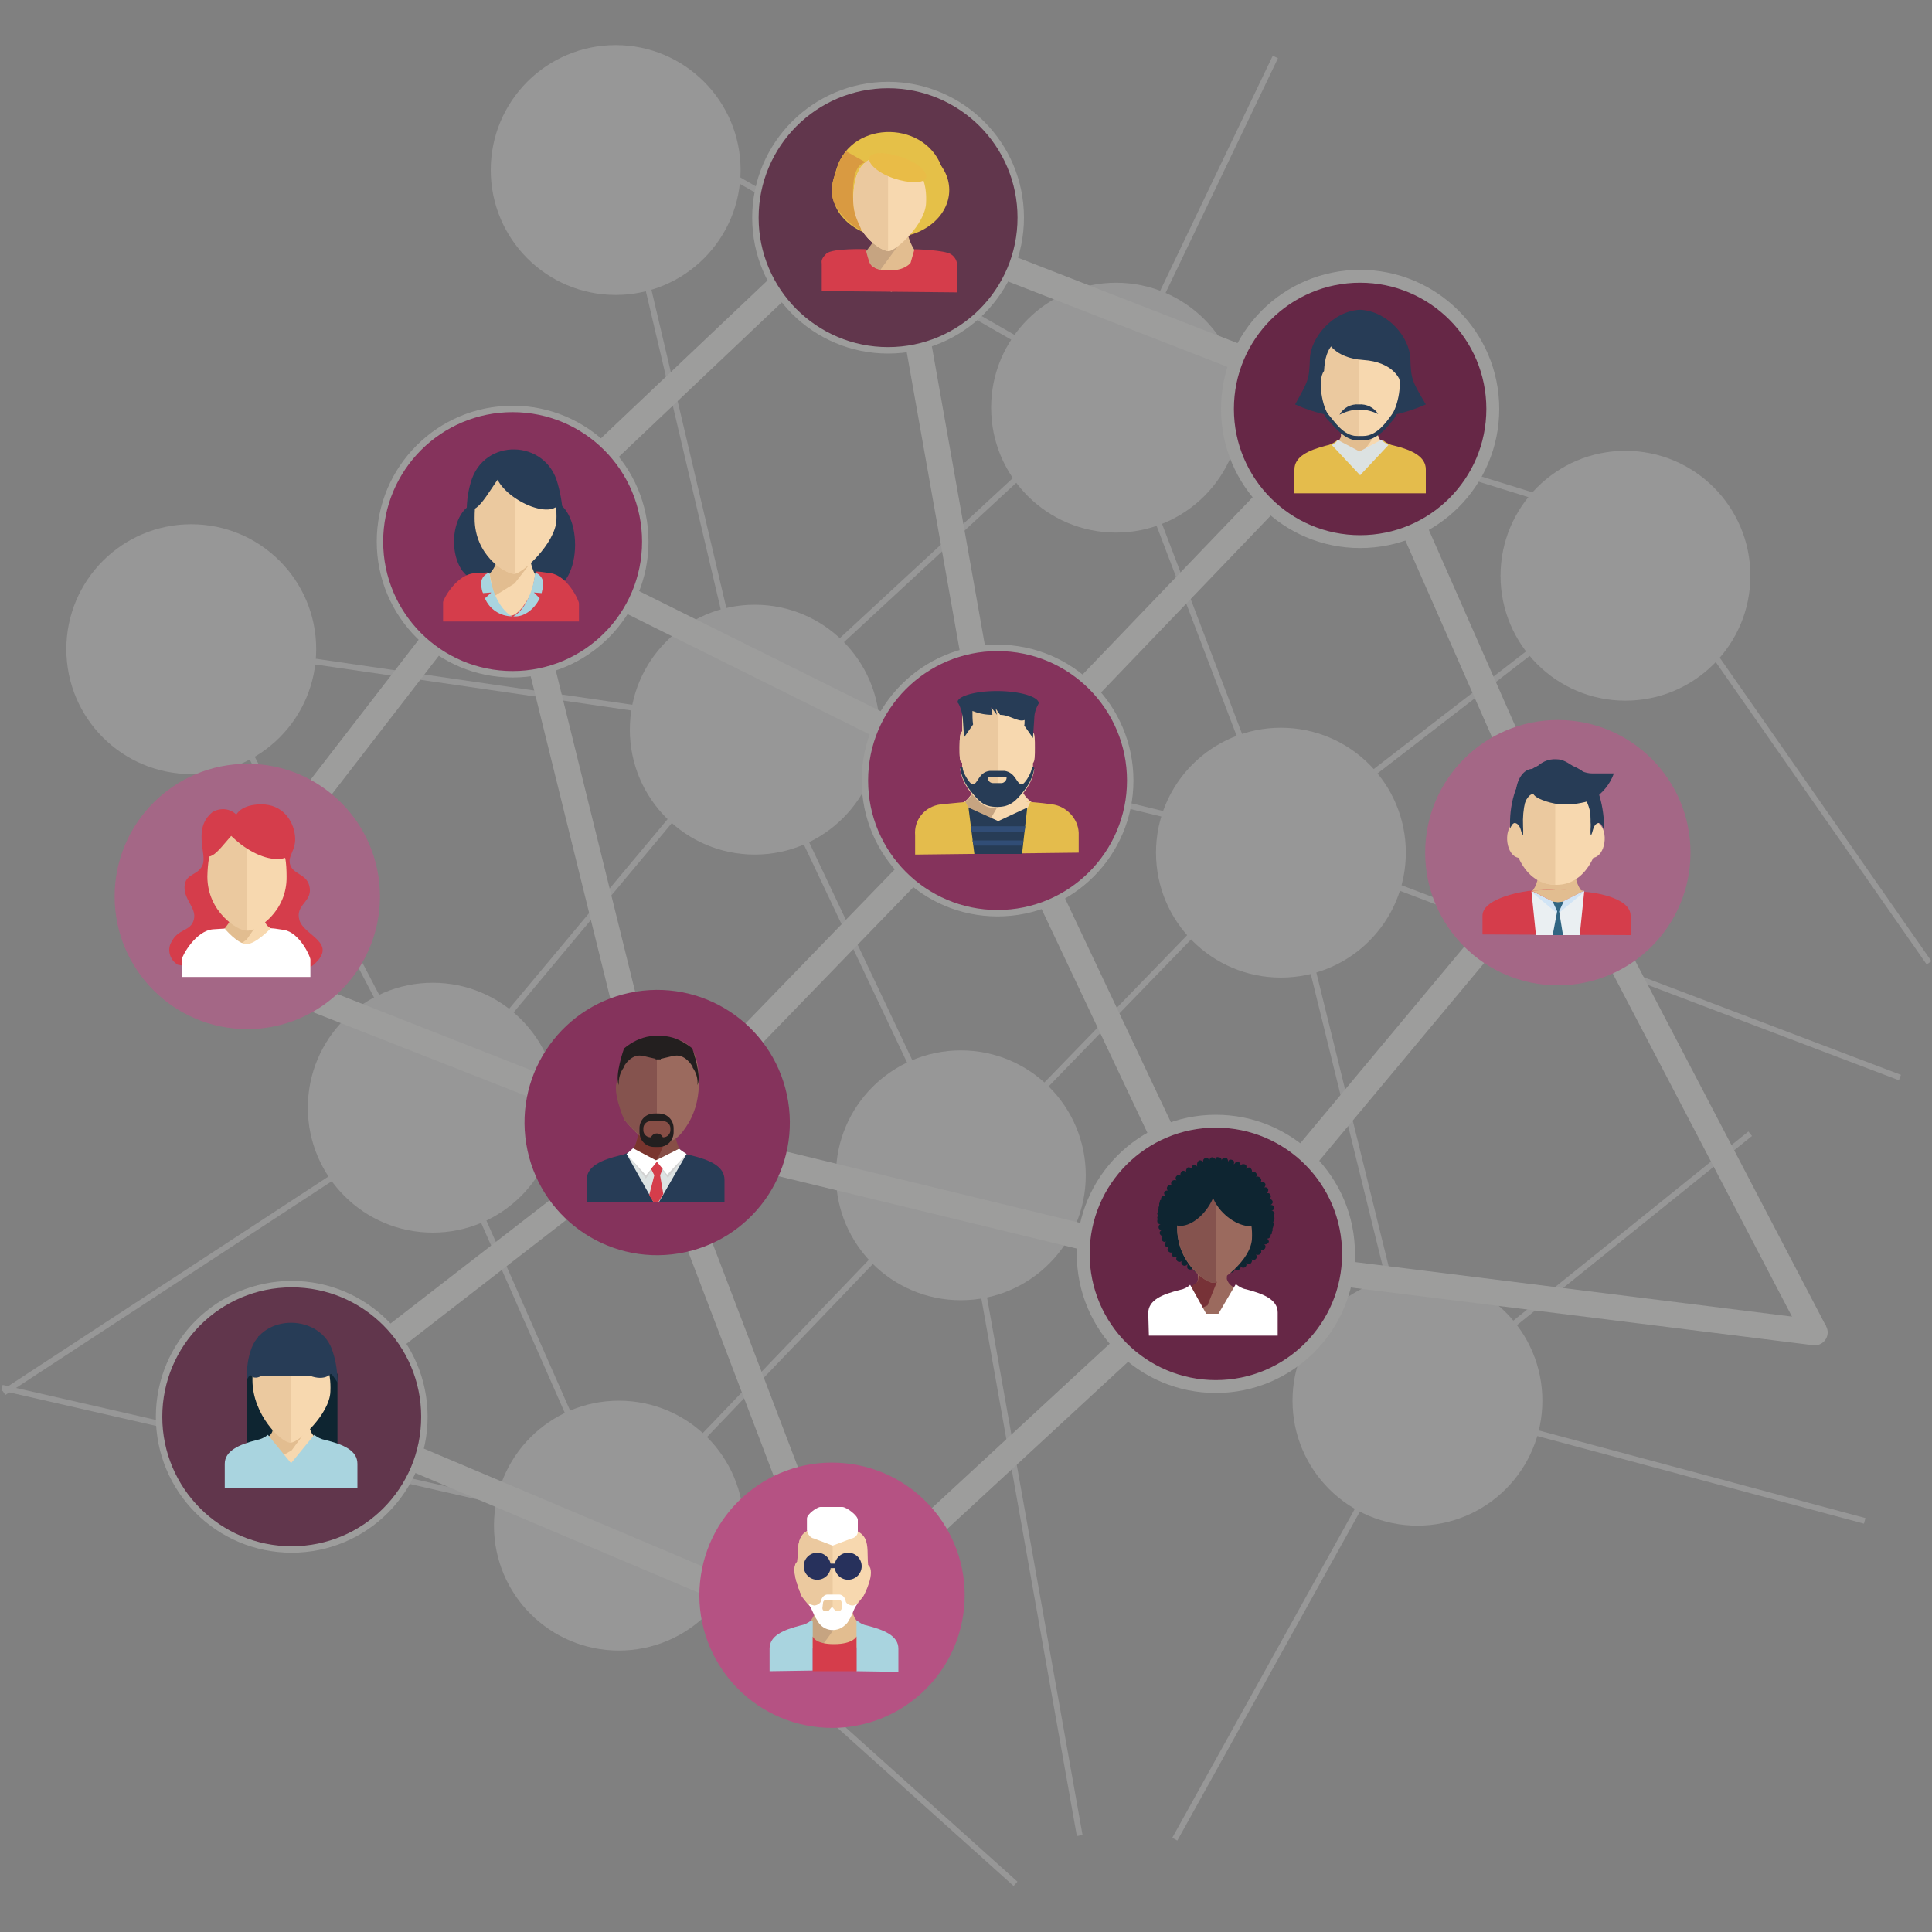 <?xml version="1.0" encoding="utf-8"?>
<!-- Generator: Adobe Illustrator 26.0.0, SVG Export Plug-In . SVG Version: 6.00 Build 0)  -->
<svg version="1.1" id="Layer_1" xmlns="http://www.w3.org/2000/svg" xmlns:xlink="http://www.w3.org/1999/xlink" x="0px" y="0px" viewBox="0 0 300 300" style="enable-background:new 0 0 300 300;" xml:space="preserve">
  <rect x="0" y="0" width="300" height="300" fill="#808080" stroke="none"/>
  <style type="text/css">
	.st0{opacity:0.3;}
	.st1{fill:#CDCCCC;}
	.st2{fill-rule:evenodd;clip-rule:evenodd;fill:#CDCCCC;}
	.st3{fill:none;stroke:#9D9D9C;stroke-width:4;stroke-linecap:round;stroke-miterlimit:10;}
	.st4{fill:none;stroke:#9D9D9C;stroke-width:4;stroke-miterlimit:10;}
	.st5{fill:#61364C;stroke:#9D9D9C;stroke-miterlimit:10;}
	.st6{fill:#E5C048;}
	.st7{fill-rule:evenodd;clip-rule:evenodd;fill:#E2BD90;}
	.st8{fill-rule:evenodd;clip-rule:evenodd;fill:#E5C048;}
	.st9{fill:#D53D4B;}
	.st10{fill:#C6A481;}
	.st11{fill-rule:evenodd;clip-rule:evenodd;fill:#F7D8AF;}
	.st12{fill-rule:evenodd;clip-rule:evenodd;fill:#EBC99F;}
	.st13{fill-rule:evenodd;clip-rule:evenodd;fill:#E9BC47;}
	.st14{fill-rule:evenodd;clip-rule:evenodd;fill:#D99A41;}
	.st15{fill:#A46786;}
	.st16{fill:#E2BD90;}
	.st17{fill-rule:evenodd;clip-rule:evenodd;fill:#D53D4B;}
	.st18{fill:#FFFFFF;}
	.st19{fill:#662746;stroke:#9D9D9C;stroke-width:2;stroke-miterlimit:10;}
	.st20{fill:#E4BC4C;}
	.st21{fill:#DCE2E2;}
	.st22{fill-rule:evenodd;clip-rule:evenodd;fill:#273C56;}
	.st23{fill:#273C56;}
	.st24{fill:#B55283;}
	.st25{fill-rule:evenodd;clip-rule:evenodd;fill:#C6A481;}
	.st26{fill:#102836;}
	.st27{fill:#A9D4DF;}
	.st28{fill-rule:evenodd;clip-rule:evenodd;fill:#FFFFFF;}
	.st29{fill:#27315C;}
	.st30{fill:#85335C;stroke:#9D9D9C;stroke-miterlimit:10;}
	.st31{fill:#F7D8AF;}
	.st32{fill:#EBC99F;}
	.st33{fill:#314D76;}
	.st34{fill:#EAEFF2;}
	.st35{fill:#D1E4F5;}
	.st36{fill:#316582;}
	.st37{fill:#0E2531;}
	.st38{fill-rule:evenodd;clip-rule:evenodd;fill:#9B6A5E;}
	.st39{fill:#773237;}
	.st40{fill-rule:evenodd;clip-rule:evenodd;fill:#85534E;}
	.st41{fill-rule:evenodd;clip-rule:evenodd;fill:#0E2531;}
	.st42{fill:#85335C;}
	.st43{fill-rule:evenodd;clip-rule:evenodd;fill:#874E46;}
	.st44{fill-rule:evenodd;clip-rule:evenodd;fill:#79352E;}
	.st45{fill:#231F1F;}
	.st46{fill:#874E46;}
	.st47{fill:#D2D2D2;}
</style>
  <g>
    <g id="Layer_2_00000135692487189767772320000003446047285908034998_">
      <g id="Layer_1-2">
        <g class="st0">
          <g>
            <rect x="-6" y="193.7" transform="matrix(0.837 -0.548 0.548 0.837 -100.794 50.443)" class="st1" width="80.4" height="0.9" />
            <rect x="81.3" y="168.6" transform="matrix(0.915 -0.403 0.403 0.915 -75.575 50.339)" class="st1" width="0.9" height="72" />
            <rect x="47.8" y="177.3" transform="matrix(0.223 -0.975 0.975 0.223 -183.319 222.991)" class="st1" width="0.9" height="98.5" />
            <rect x="83.9" y="209.1" transform="matrix(0.692 -0.722 0.722 0.692 -113.674 152.773)" class="st1" width="76.5" height="0.9" />
            <rect x="184.4" y="160.1" transform="matrix(0.446 -0.895 0.895 0.446 -76.429 276.01)" class="st1" width="0.9" height="79.3" />
            <rect x="132.5" y="109" transform="matrix(0.904 -0.428 0.428 0.904 -50.271 71.031)" class="st1" width="0.9" height="76.8" />
            <rect x="53.4" y="141.7" transform="matrix(0.641 -0.767 0.767 0.641 -76.123 121.447)" class="st1" width="76.9" height="0.9" />
            <rect x="48.1" y="95.4" transform="matrix(0.886 -0.463 0.463 0.886 -57.335 37.853)" class="st1" width="0.9" height="80.8" />
            <rect x="72.7" y="62.5" transform="matrix(0.144 -0.99 0.99 0.144 -42.621 163.36)" class="st1" width="0.9" height="87.6" />
            <rect x="106.4" y="86.4" transform="matrix(0.734 -0.679 0.679 0.734 -20.587 121.076)" class="st1" width="76.1" height="0.9" />
            <rect x="138.5" y="156" transform="matrix(0.696 -0.718 0.718 0.696 -59.407 172.542)" class="st1" width="71.3" height="0.9" />
            <rect x="157.2" y="78.3" transform="matrix(0.236 -0.972 0.972 0.236 3.045 245.556)" class="st1" width="0.9" height="85.1" />
            <rect x="191.2" y="109" transform="matrix(0.791 -0.611 0.611 0.791 -19.545 161.622)" class="st1" width="71.8" height="0.9" />
            <rect x="185.2" y="58.6" transform="matrix(0.934 -0.356 0.356 0.934 -22.007 72.481)" class="st1" width="0.9" height="74.8" />
            <rect x="209.2" y="129.6" transform="matrix(0.971 -0.239 0.239 0.971 -35.556 55.171)" class="st1" width="0.9" height="89.2" />
            <rect x="126.5" y="223.8" transform="matrix(0.668 -0.744 0.744 0.668 -155.075 182.294)" class="st1" width="0.9" height="82.6" />
            <rect x="158" y="181.3" transform="matrix(0.985 -0.175 0.175 0.985 -38.415 31.34)" class="st1" width="0.9" height="104.4" />
            <rect x="162.5" y="251.1" transform="matrix(0.485 -0.874 0.874 0.485 -116.245 305.613)" class="st1" width="77.9" height="0.9" />
            <rect x="254.4" y="191" transform="matrix(0.259 -0.966 0.966 0.259 -30.027 414.356)" class="st1" width="0.9" height="71.5" />
            <rect x="277.3" y="79.9" transform="matrix(0.82 -0.572 0.572 0.82 -17.615 180.211)" class="st1" width="0.9" height="76.4" />
            <rect x="246.5" y="97.8" transform="matrix(0.355 -0.935 0.935 0.355 19.981 327.079)" class="st1" width="0.9" height="102.6" />
            <rect x="213" y="196.3" transform="matrix(0.779 -0.627 0.627 0.779 -69.014 197.77)" class="st1" width="66.1" height="0.9" />
            <rect x="155.4" y="35.3" transform="matrix(0.432 -0.902 0.902 0.432 72.91 187.334)" class="st1" width="59.6" height="0.9" />
            <rect x="106.4" y="29.8" transform="matrix(0.973 -0.229 0.229 0.973 -13.405 26.403)" class="st1" width="0.9" height="82.1" />
          </g>
          <rect x="136.7" y="0.2" transform="matrix(0.498 -0.867 0.867 0.498 33.49 139.415)" class="st1" width="0.9" height="81.3" />
          <rect x="206.9" y="25.5" transform="matrix(0.296 -0.955 0.955 0.296 81.569 245.49)" class="st1" width="0.9" height="83.8" />
          <circle class="st1" cx="29.7" cy="100.8" r="19.4" />
          <circle class="st1" cx="95.6" cy="26.4" r="19.4" />
          <ellipse class="st1" cx="29.3" cy="104.9" rx="8.5" ry="6.9" />
          <path class="st2" d="M29.3,90c-2,0.8-4.5,2-4.8,4.8c1.1,0.4,2.1,2.3,2.4,3.5c0.9,0.1,1.5-0.8,2.4-0.8c0.9,0,1.8,0,2.7-0.1
					c0.2-1.2,1-2.1,2.1-2.6C33.7,92,31.3,90.8,29.3,90z" />
          <path class="st2" d="M21.8,103.4c0,0-0.2-1.1-0.3-1.3c-0.3,1.8-0.3,3.7,0.2,5.5c2.1,7.4,13.3,7.6,15.5,0.3
					c0.8-2.7,0.2-3.1,0.2-4.8c-0.2,0.4-0.1,0.3-0.4,0.3s-0.7-0.6-0.9-1.2c-0.4-1.2-0.5-1.8-0.4,0.5C36.1,115,21.8,103.4,21.8,103.4z
					" />
          <path class="st1" d="M38.8,95.5c-0.8,0.9-5.9,0.6-5.9,0.6l-0.6-2.1c0,0-0.5-1-2.8-1s-3.1,1.1-3.1,1.1l-0.6,2
					c0,0-4.5-0.1-5.3-0.8c-0.6-0.4-0.9-1.1-0.9-1.8v-3.9l19.8,0.2v4C39.5,94.4,39.6,94.7,38.8,95.5z" />
          <path class="st1" d="M30.9,93.2c0.4,0.1,0.9,0.3,1.2,0.5c0.5,0.4,0.8,2.2,0.8,2.2l-1.2,1.6l-1.1-1.2l-2.3,0.4L30.9,93.2z" />
          <path class="st2" d="M29.6,96c-1,0-5.3,4-5.5,7c-0.3,5.8,3.5,6.7,5.5,6.8c4.4,0.2,5.2-3,5.2-6.5C34.8,98.4,30.8,96,29.6,96z" />
          <path class="st2" d="M29.7,109.8V96c1.2,0.1,5.1,2.6,5.1,7.3C34.8,106.7,34.1,110,29.7,109.8z" />
          <ellipse transform="matrix(0.335 -0.942 0.942 0.335 -83.041 98.657)" class="st1" cx="28.3" cy="108.1" rx="1.7" ry="4.4" />
          <path class="st2" d="M35.8,110.5l-2.8-1.6c1.7-0.4,1.9-2.9,1.8-6c-0.1-2.5-1.8-4.5-0.8-3.9c1.3,0.7,2.3,1.7,3.1,2.9
					c1.2,1.8,1.1,3.4,0.1,6C37,108.8,36.5,109.7,35.8,110.5z" />
          <circle class="st1" cx="96.1" cy="236.9" r="19.4" />
          <path class="st2" d="M96.1,225c-2.5,1.2-4.2,3.5-4.7,6.3c1.1,0.4,1.7,0.7,2,1.9c0.9,0,1.8-0.1,2.6-0.3c0.9,0,1.8,0,2.6-0.1
					c0.3-1.2,0.9-1.3,2-1.7C100.3,228.4,98.6,226.1,96.1,225z" />
          <path class="st1" d="M99,228.3l1.6,3c-0.5,0.2-0.9,0.5-1.3,0.9c-0.3,0.3-0.5,0.7-0.4,1.1l-4.6-0.7l1.8-2.5L99,228.3z" />
          <path class="st1" d="M105.8,228c0,1.9-2,2.8-4.6,3.5c-0.6,0.1-1.1,0.4-1.6,0.7l-3.3-4.2l-3.3,4.2c-0.4-0.4-1-0.6-1.6-0.7
					c-2.6-0.7-4.6-1.6-4.6-3.5v-3.5h19.1L105.8,228z" />
          <path class="st1" d="M96.1,227.2l4.1,4.5c-0.4,0.2-0.7,0.4-0.9,0.7l-3.2-1.7l-3.2,1.7c-0.3-0.3-0.6-0.5-1-0.7L96.1,227.2z" />
          <path class="st2" d="M103.4,244.2c-0.4,3.8-3.5,6.8-7.4,7.1c-3.8-0.3-6.9-3.3-7.4-7.1c-0.1-3.1-0.3-3.3-2.2-6.7
					c6.1-2.7,13.1-2.7,19.2,0C103.8,240.9,103.5,241.1,103.4,244.2z" />
          <path class="st2" d="M101.6,241.7c-0.2,3.7-1.9,5-5.2,5h-0.7c-3.3,0-4.9-1.3-5.2-5c-1.2-1.3-0.2-5.4,0.7-6.4s2.4-3.2,4.5-3.2
					h0.7c2.1,0,3.6,2.2,4.5,3.2S102.8,240.4,101.6,241.7z" />
          <path class="st2" d="M101.1,242.4c-0.2,3.8-1.7,5-4.8,5h-0.6c-3,0-4.5-1.2-4.8-5c-1.1-1.3-0.2-5.4,0.6-6.4s2.2-3.1,4.1-3.1h0.6
					c1.9,0,3.3,2.1,4.1,3.1S102.2,241.1,101.1,242.4z" />
          <path class="st2" d="M101.4,242.4c-0.2,3.8-1.7,5-4.8,5h-0.3v-14.5h0.3c1.9,0,3.3,2.1,4.1,3.1S102.5,241.1,101.4,242.4z" />
          <path class="st2" d="M100.9,248l-10.6-0.7v-6c0,0,0.9,2.6,5.3,2.8s5.3,2.8,5.3,2.8V248z" />
          <path class="st1" d="M96.2,236.7c1,0,2-0.3,2.9-0.8c-0.6,1-1.7,1.6-2.8,1.5c-1.1,0.1-2.2-0.5-2.8-1.5
					C94.3,236.5,95.2,236.7,96.2,236.7z" />
          <circle class="st1" cx="173.3" cy="63.3" r="19.4" />
          <path class="st2" d="M173.1,53.6c-1.9,0.8-4.3,2.2-4.6,5c1.1,0.5,1.8,1.5,2,2.7c1.7,0.2,3.5,0.2,5.2,0c0.2-1.2,0.9-2.2,2-2.7
					C177.4,55.7,175,54.4,173.1,53.6z" />
          <path class="st2" d="M175.4,55.4c0.1-0.3-3.8,4.5-3.6,5.7c0.8,0.1,0.3,0.3,1.2,0.3c0.9,0,1.7,0,2.6-0.2c0.2-1.2,0.9-2.2,2-2.7
					C177.4,55.7,177.4,56.2,175.4,55.4z" />
          <path class="st2" d="M178.4,68.2c1.2-1-0.7-5-0.7-5s-2.4-3.5-4.5-3.5s-4.5,3.5-4.5,3.5s-1.9,3.5-0.7,4.5c0.2,3-0.8,5.5,5.2,5.6
					C178.9,73.4,178.2,71.2,178.4,68.2z" />
          <path class="st2" d="M178.4,68.2c-0.2,3,0.5,5.2-5.2,5.1l0,0V59.7l0,0c2.1,0,4.5,3.5,4.5,3.5S179.6,67.2,178.4,68.2z" />
          <polygon class="st1" points="174,74.6 170.6,74.1 171.2,72.5 174,71.8 				" />
          <path class="st1" d="M169.8,59.7c-0.4-0.4-1-0.6-1.6-0.7c-2.6-0.7-4.6-1.5-4.6-3.4v-3.4l6.1,0.1V59.7z" />
          <path class="st1" d="M169.9,59.5l-0.2,0.2C169.8,59.6,169.9,59.5,169.9,59.5z" />
          <path class="st1" d="M178,59c-0.6,0.1-1.1,0.3-1.6,0.7l-0.2-0.2v-7.2l6.3-0.1v3.4C182.5,57.4,180.5,58.3,178,59z" />
          <path class="st1" d="M176.2,52.2h-6.4v5.1c0,0,0.4-1.2,3.3-1.2s3.1,1.2,3.1,1.2V52.2z" />
          <path class="st2" d="M176.9,62.2c-0.6-0.6-0.8-1.8-1.4-2.5c-0.6-1.3-2.2-1.8-3.5-1.1c-0.5,0.2-0.9,0.7-1.1,1.1
					c-0.5,0.8-0.8,2-1.4,2.5c0.3-0.2,0.6-0.3,0.9-0.4c0.5,0,1,0.3,1,0.7c0,0.1,0.3,0.8,1,0.8h1.7c0.7,0,1-0.8,1-0.8
					c0-0.4,0.5-0.7,1-0.7C176.4,61.9,176.7,62.1,176.9,62.2z M174.7,62.2c0,0.3-0.2,0.5-0.5,0.5h-1.8c-0.3,0-0.5-0.2-0.5-0.4
					c0,0,0,0,0,0v-0.7c0-0.3,0.2-0.5,0.5-0.5c0,0,0,0,0,0h0.4l0.5,0.7l0,0l0,0l0.5-0.7h0.4c0.3,0,0.5,0.2,0.5,0.5L174.7,62.2z" />
          <path class="st2" d="M176,71.6l-2.8-1l-2.8,1c-0.6,0.1-1,0.6-0.9,1.2v1.5c0,0.7,1.7,1.9,2.2,1.9h3.2c0.5,0,2-1,2-1.7v-1.7
					C177,72.2,176.6,71.7,176,71.6z" />
          <circle class="st1" cx="171" cy="67.6" r="2" />
          <circle class="st1" cx="175.5" cy="67.6" r="2" />
          <rect x="172.6" y="67.2" class="st1" width="1.7" height="0.7" />
          <circle class="st1" cx="149.2" cy="182.5" r="19.4" />
          <path class="st2" d="M149.1,172.7c-2.4,1-5.3,2.6-5.6,6.2c1.3,0.6,2.3,1.9,2.5,3.3c2.1,0.2,4.2,0.2,6.4,0
					c0.2-1.5,1.1-2.7,2.5-3.3C154.4,175.4,151.5,173.7,149.1,172.7z" />
          <path class="st2" d="M152,175c0.1-0.4-4.7,5.5-4.4,7.1c1,0.1,0.4,0.4,1.5,0.4c1.1,0,2.1-0.1,3.2-0.2c0.2-1.5,1.1-2.7,2.5-3.3
					C154.4,175.4,154.4,175.9,152,175z" />
          <path class="st1" d="M157.5,179c-1.8,0.1-4.1,0.4-4.1,0.4l-4.4-2.4l-4.2,2.4c0,0-1.7-0.1-3.6-0.4c-2.1-0.3-3.7-2-3.8-4.2v-2.9
					l24-0.3v2.9C161.5,176.8,159.8,178.8,157.5,179z" />
          <path class="st1" d="M149,178.8l-4.5,0.6h-0.2l1.1-2.5c0.6,0,0.3-1.2,3.5-1.1s2.9,1,3.5,1.1l1.3,2.5h-0.2L149,178.8z" />
          <path class="st1" d="M153.6,179.4l-4.6-0.2v-0.3l1.7-2.9c1.5,0.3,1.4,0.9,1.8,0.9l1.3,2.5L153.6,179.4z" />
          <path class="st1" d="M154.4,184.4L154.4,184.4v0.7c0.4,0,0.4,1,0.4,2.3s-0.1,2.3-0.4,2.3v3.4H144v-3.5c-0.3-0.2-0.3-1.1-0.3-2.2
					s0-2,0.3-2.2v-0.7c-0.1,0-0.2-0.1-0.2-0.2l0,0c0.2-1.2,0.8-2.3,1.5-3.3c1.1-1.4,1.9-2.4,3.8-2.4h0.1c1.9,0,2.7,1,3.8,2.4
					c0.8,0.9,1.3,2.1,1.5,3.3l0,0C154.6,184.4,154.5,184.4,154.4,184.4z" />
          <path class="st1" d="M154.4,184.4L154.4,184.4v0.7c0.4,0,0.4,1,0.4,2.3s-0.1,2.3-0.4,2.3v3.4h-5.2v-14.5h0.1
					c1.9,0,2.7,1,3.8,2.4c0.8,0.9,1.3,2.1,1.5,3.3l0,0C154.6,184.4,154.5,184.5,154.4,184.4C154.4,184.4,154.4,184.4,154.4,184.4z" />
          <path class="st1" d="M154.7,184.3L154.7,184.3c-0.2-1.2-0.8-2.3-1.6-3.3c-1.1-1.4-1.9-2.4-3.9-2.4h-0.1c-1.9,0-2.7,1-3.9,2.4
					c-0.8,0.9-1.3,2.1-1.6,3.3l0,0c0,0.1,0.2,0.2,0.3,0.2c0.1,0,0.1-0.1,0.2-0.2c0,0,0-0.1,0-0.1c0.2-1,1.1-2.2,1.4-2.2
					c0.8,0,0.8,1.7,2.5,1.9c0.1,0,0.5,0,0.9,0h0.3c0.4,0,0.8,0,0.9,0c1.7-0.2,1.7-1.9,2.5-1.9c0.3,0,1.2,1.3,1.4,2.2
					c0,0,0,0.1,0,0.1c0,0.1,0.1,0.2,0.2,0.2C154.6,184.4,154.7,184.4,154.7,184.3L154.7,184.3z M150.6,183h-2.8v-0.1
					c0-0.4,0.3-0.8,0.8-0.8h1.2c0.4,0,0.8,0.3,0.8,0.8L150.6,183z" />
          <path class="st1" d="M149.3,195.5c-3.4,0-6.2-0.9-6.2-1.8c0,0,0,0,0-0.1c0.4-0.7,0.6-1.4,0.7-2.2c0.1-1.4,0.2-2.8,0.2-2.8
					l1.4,1.9c0,0-0.1-0.4-0.1,0.7c1-0.3,2.2,0.8,3.6,0.7l0.7,0.9l-0.2-0.9l0,0l0.9,1.2L150,192c1,0,2,0.2,2.9,0.5c0-0.7,0-1.3-0.1-2
					l1.4-1.9c0,0,0.1,1.4,0.2,2.8c0.1,0.8,0.3,1.5,0.6,2.2c0,0,0.1,0.1,0.1,0.1C155.2,194.8,152.7,195.5,149.3,195.5z" />
          <polygon class="st1" points="149.1,176.6 145,178.4 144.8,178.4 145.6,171.8 152.6,171.7 153.4,178.4 153.3,178.4 				" />
          <polygon class="st1" points="153,175 145.2,175 145.1,175.8 153.1,175.8 				" />
          <polygon class="st1" points="152.7,172.9 145.5,172.9 145.4,173.7 152.8,173.7 				" />
          <circle class="st1" cx="220.1" cy="217.5" r="19.4" />
          <path class="st2" d="M219.8,206.1c-2.6,1.2-4.5,3.7-5,6.6c1.2,0.4,1.8,0.7,2.2,2c0.9,0.1,1.8-0.3,2.8-0.3c0.9,0,1.9,0,2.8-0.1
					c0.3-1.3,1-1.4,2.2-1.8C224.2,209.7,222.4,207.3,219.8,206.1z" />
          <polygon class="st1" points="222.8,209.4 223.5,212.9 222.6,214 217.9,213.9 219.8,211.3 				" />
          <ellipse class="st1" cx="214.4" cy="217" rx="3.4" ry="6.3" />
          <ellipse class="st1" cx="225.3" cy="217.5" rx="3.4" ry="5.5" />
          <path class="st2" d="M219.8,212.7c-1.1,0-5.9,4.4-6.1,7.8c-0.3,6.4,3.9,7.4,6.1,7.5c4.9,0.3,5.7-3.4,5.7-7.2
					C225.6,215.5,221.1,212.7,219.8,212.7z" />
          <path class="st2" d="M219.9,228h-0.2v-15.3h0.2c1.3,0,5.8,2.8,5.7,8.1C225.6,224.7,224.9,228.3,219.9,228z" />
          <path class="st2" d="M213.5,222.1c0,0-0.7-1.1-0.8-1.4c0,1.7,0.2,3.4,0.7,5.1c1.7,6.5,10.9,6.8,12.7,0.2c0.4-1.6,0.6-3.3,0.6-5
					c-0.1,0.4-0.5,1.1-0.7,1.1c-1.6,0-4,6-5.2,5.7C217.5,227.1,213.5,222.1,213.5,222.1z" />
          <path class="st1" d="M225.5,212.8c-2.8,0.2-1.8,0.1-1.8,0.1l-0.6-3c0,0-1.4-3.3-2.9-3.3s-3.1,3.4-3.1,3.4l-0.6,2.9
					c0,0,0.3,0.2-2.1-0.2s-4.1-3.9-4.1-4.4v-2.6h19.9v2.8C230.3,209,228.3,212.7,225.5,212.8z" />
          <ellipse transform="matrix(0.51 -0.86 0.86 0.51 -88.618 299.313)" class="st1" cx="218.4" cy="227.4" rx="2.3" ry="5.1" />
          <path class="st1" d="M216.8,212.9c-0.8-0.3-1.3-1.1-1.2-1.9c0-0.4,0.1-0.8,0.2-1.1l1.2,0.1l-0.9-0.8c0.7-1.6,2.2-2.6,3.9-2.7
					l0,0C218.3,207.4,217.1,210,216.8,212.9z" />
          <path class="st1" d="M223.4,212.9c0.8-0.3,1.3-1.1,1.2-1.9c0-0.4-0.1-0.8-0.2-1.1l-1.2,0.1l0.9-0.8c-0.7-1.6-2.3-2.6-4-2.7l0,0
					C221.8,207.4,223.1,210,223.4,212.9z" />
          <circle class="st1" cx="67.2" cy="172" r="19.4" />
          <path class="st2" d="M67.4,160.4c-2.1,0.9-4.6,1.7-5,4.9c1.2,0.6,2,1.7,2.2,3.1c0.9,0.1,1.9,0.2,2.8,0.2c0.9,0,1.9-0.1,2.8-0.2
					c0.2-1.3,1-2.5,2.2-3.1C72,162,69.4,161.2,67.4,160.4z" />
          <path class="st2" d="M73.6,176.2c1.4-1.2,0.9-4.8-0.8-5c-1-2.2-2.8-3.9-5.4-3.9S63,169,62,171.2c-1.8,0.3-2.3,3.9-0.8,5
					c0.3,3.3,2.2,6.2,6.2,6.2S73.3,179.5,73.6,176.2z" />
          <path class="st2" d="M73.8,176.2c-0.3,3.3-2.2,6.2-6.2,6.2v-15.1c2.5,0,4.4,1.7,5.4,3.9C74.7,171.5,75.2,175.1,73.8,176.2z" />
          <path class="st2" d="M62.4,175.8c0.1-1.9-0.1-1.4-0.4-0.4c-0.2,0.5-0.5,0.9-0.8,0.9s-0.6-0.9-0.7-1.1c0,1.7,0.2,3.4,0.7,5
					c1.7,6.4,10.7,6.7,12.5,0.2c0.4-1.6,0.6-3.3,0.6-5c-0.1,0.4-0.4,0.8-0.7,0.8s-0.7-0.3-0.8-0.9c-0.3-1-0.4-1.5-0.3,0.4
					C72.8,186.5,62,186.6,62.4,175.8z" />
          <path class="st2" d="M62.4,176c-0.1,1.2,0.1,2.4,0.6,3.4c0.5,0.8,0.9,1.3,2.3,0.8c0.7-0.2,1.5-0.3,2.3-0.3
					c0.8,0,1.5,0.1,2.3,0.3c1.2,0.4,1.5,0,1.9-0.7c0.6-1.1,0.8-2.3,0.7-3.5c1.8,2.6,1.1,6.2-1.5,8c-1,0.7-2.3,1-3.5,1
					C62.5,185.1,61.3,180.1,62.4,176z" />
          <path class="st1" d="M71.1,166.4l-3.7,0.2l-4.3-0.3c-0.5,0-6.6-0.7-6.6-3.5v-2.8l21.7,0.1v2.7C78.3,165.4,71.7,166.4,71.1,166.4
					z" />
          <polygon class="st1" points="63.3,166.4 67.2,164.4 71.1,166.4 67.2,166.6 				" />
          <polygon class="st1" points="67.2,164.4 63.5,166.3 63.3,166.3 64,159.9 70.4,159.9 71.1,166.3 71,166.3 				" />
          <polygon class="st1" points="67.2,164.4 63.7,166.2 63.3,166.2 67.2,163 71.1,166.2 70.8,166.2 				" />
          <polygon class="st1" points="68,159.9 66.5,159.8 67.1,163.4 66.4,164.8 67.2,164.7 68,164.8 67.3,163.3 				" />
          <path class="st1" d="M70.8,180.5c0.5,1,1.4-0.9,1.8-2.3c0.4,0.7,0.7,1.5,0.8,2.4c0,2-1.1,3.6-2.4,3.6c-0.1,0-0.3,0-0.4-0.1
					c-0.8,1-2,1.6-3.2,1.5c-1.9,0-2.9-2.1-5.3-2c-2.2,0-3.1,0-3.1,0c0.6-1.6,1.6-3,3.1-3.9c1.5-0.5,3-0.7,4.5-0.7
					C67.7,179,70.4,179.7,70.8,180.5z" />
          <circle class="st1" cx="117.2" cy="113.3" r="19.4" />
          <path class="st1" d="M119.7,126.9L119.7,126.9c-0.2,0.1-0.5-0.1-0.6-0.3c0,0,0,0,0,0v-0.1v0.2c0,0.2-0.1,0.5-0.4,0.5
					c0,0,0,0,0,0c-0.2,0-0.5-0.1-0.5-0.3c0,0,0,0,0,0v-0.1v0.1c0,0.2-0.2,0.5-0.4,0.5c0,0,0,0,0,0c-0.3,0-0.5-0.2-0.5-0.4l0,0
					c0,0.3-0.2,0.4-0.5,0.4l0,0c-0.2,0-0.4-0.2-0.4-0.5c0,0,0,0,0,0l0,0c0,0.2-0.3,0.4-0.5,0.4l0,0c-0.2,0-0.4-0.3-0.4-0.5l0,0
					c-0.1,0.2-0.3,0.4-0.6,0.3c0,0,0,0,0,0l0,0c-0.2-0.1-0.4-0.3-0.3-0.6c0,0,0,0,0,0v-0.1v0.1c-0.1,0.2-0.4,0.3-0.6,0.2
					c-0.2-0.1-0.3-0.3-0.2-0.6c0,0,0,0,0,0v-0.1l-0.1,0.1c-0.1,0.2-0.4,0.3-0.6,0.1c-0.2-0.1-0.2-0.3-0.2-0.5v-0.1l-0.1,0.1
					c-0.1,0.2-0.4,0.3-0.6,0.1c0,0,0,0,0,0l0,0c-0.2-0.1-0.2-0.4-0.1-0.6c0,0,0,0,0,0l0.1-0.1l-0.1,0.1c-0.2,0.2-0.5,0.2-0.6,0l0,0
					c-0.2-0.2-0.2-0.5,0-0.6c0,0,0,0,0,0l0.1-0.1l-0.1,0.1c-0.2,0.2-0.5,0.2-0.6,0c0,0,0,0,0,0l0,0c-0.2-0.2-0.2-0.5,0-0.6
					c0,0,0,0,0,0l0.1-0.1l-0.1,0.1c-0.2,0.1-0.5,0.1-0.6-0.1c0,0,0,0,0,0c-0.1-0.2-0.1-0.5,0.1-0.6l0.1-0.1l-0.1,0.1
					c-0.2,0.1-0.5,0-0.6-0.2c-0.1-0.2,0-0.5,0.2-0.6c0,0,0,0,0,0h0.1h-0.1c-0.2,0.1-0.5,0-0.6-0.2l0,0c-0.1-0.2,0-0.5,0.3-0.6l0,0
					c-0.2,0.1-0.5-0.1-0.6-0.3l0,0c-0.1-0.2,0.1-0.5,0.3-0.5c0,0,0,0,0,0c-0.2,0-0.5-0.1-0.5-0.4c0-0.2,0.1-0.5,0.4-0.5c0,0,0,0,0,0
					h0.2h-0.2c-0.2,0-0.5-0.2-0.5-0.4c0-0.1,0-0.2,0.1-0.3c-0.1-0.1-0.1-0.2-0.1-0.3c0-0.1,0-0.1,0.1-0.2c0-0.1,0-0.1,0-0.2
					c0-0.1,0-0.2,0.1-0.3c0-0.1,0-0.2,0-0.3c0-0.1,0-0.1,0.1-0.2c0-0.1,0-0.1,0-0.2c0-0.1,0.1-0.2,0.1-0.2c0-0.1,0-0.2,0-0.3
					c0-0.1,0.1-0.1,0.1-0.2c0-0.1,0-0.1,0-0.2c0-0.1,0.1-0.2,0.2-0.2c0-0.1,0-0.2,0-0.3c0.1-0.2,0.4-0.3,0.6-0.3h0.1H110
					c-0.2-0.1-0.3-0.4-0.1-0.6c0.1-0.2,0.3-0.2,0.5-0.2l0,0c-0.2-0.1-0.3-0.4-0.1-0.6l0,0c0.2,0.1,0.5,0.1,0.7-0.2
					c0.1-0.2,0.1-0.5-0.1-0.6c0.2-0.2,0.5-0.2,0.6,0l0.1,0.1l-0.1-0.1c-0.1-0.2-0.1-0.5,0.1-0.6c0.2-0.1,0.4-0.1,0.6,0l0.1,0.1
					l-0.1-0.1c-0.1-0.2-0.1-0.5,0.1-0.6c0.2-0.1,0.5-0.1,0.6,0.1l0,0l0.1,0.1v-0.1c-0.1-0.2,0-0.5,0.2-0.6c0.2-0.1,0.5,0,0.6,0.2
					l0.1,0.1v-0.1c-0.1-0.2,0-0.5,0.2-0.6c0,0,0,0,0,0l0,0c0.2-0.1,0.5,0,0.6,0.2c0,0,0,0,0,0v0.1v-0.1c-0.1-0.2,0.1-0.5,0.3-0.6
					c0,0,0,0,0,0c0.2-0.1,0.5,0.1,0.6,0.3v0.1V111c0-0.2,0.1-0.5,0.4-0.5s0.5,0.1,0.5,0.4v0.1v-0.1c0-0.2,0.2-0.5,0.4-0.5
					c0.2,0,0.5,0.2,0.5,0.4l0,0c0-0.3,0.2-0.5,0.4-0.5c0.3,0,0.5,0.2,0.5,0.4c0,0,0,0.1,0,0.1l0,0c0-0.2,0.3-0.4,0.5-0.4l0,0
					c0.2,0,0.4,0.3,0.4,0.5c0,0,0,0,0,0l0,0c0.1-0.2,0.4-0.4,0.6-0.3c0.2,0.1,0.3,0.3,0.3,0.5v0.1v-0.1c0.1-0.2,0.4-0.3,0.6-0.2
					c0.2,0.1,0.3,0.3,0.2,0.6c0,0,0,0,0,0v0.1l0.1-0.1c0.1-0.2,0.4-0.4,0.6-0.3c0.2,0.1,0.4,0.4,0.3,0.6c0,0,0,0.1-0.1,0.1v0.1
					l0.1-0.1c0.1-0.2,0.4-0.2,0.6-0.1c0.2,0.1,0.2,0.4,0.1,0.6l0,0l-0.1,0.1l0.1-0.1c0.2-0.2,0.5-0.2,0.6,0l0,0
					c0.2,0.2,0.2,0.5,0,0.7l-0.1,0.1l0.1-0.1c0.2-0.2,0.5-0.2,0.6,0c0.2,0.2,0.2,0.5,0,0.7l-0.1,0.1l0.1-0.1
					c0.2-0.1,0.5-0.1,0.6,0.1c0.1,0.2,0.1,0.5-0.1,0.6l-0.1,0.1h0.1c0.2-0.1,0.5,0,0.6,0.2c0.1,0.2,0,0.5-0.2,0.6h-0.1h0.1
					c0.2-0.1,0.5,0,0.6,0.2c0,0,0,0,0,0c0.1,0.2,0,0.5-0.3,0.6l0,0c0.2-0.1,0.5,0.1,0.6,0.3l0,0c0.1,0.2-0.1,0.5-0.3,0.6
					c0.2,0,0.5,0.1,0.5,0.4c0,0.2-0.1,0.5-0.4,0.5c0,0,0,0,0,0h-0.2h0.2c0.3,0,0.5,0.2,0.5,0.4c0,0.1,0,0.2-0.1,0.3
					c0.1,0.1,0.1,0.2,0.1,0.3c0,0.1,0,0.1-0.1,0.2c0,0.1,0,0.1,0,0.2c0,0.1,0,0.2-0.1,0.3c0,0.1,0,0.2,0,0.3l0,0
					c0,0.1,0,0.1-0.1,0.2c0,0.1,0,0.1,0,0.2l0,0c0,0.1-0.1,0.2-0.1,0.2c0,0.1,0,0.2,0,0.3c0,0.1-0.1,0.1-0.1,0.2c0,0.1,0,0.1,0,0.2
					c0,0.1-0.1,0.2-0.2,0.2c0,0.1,0,0.2,0,0.3c-0.1,0.2-0.3,0.4-0.6,0.3c0,0,0,0,0,0h-0.1h0.1c0.2,0.1,0.3,0.4,0.2,0.6c0,0,0,0,0,0
					l0,0c-0.1,0.2-0.4,0.3-0.6,0.2c0,0,0,0,0,0l0,0l0,0c0.2,0.1,0.3,0.4,0.1,0.6c0,0,0,0,0,0l0,0c-0.1,0.2-0.4,0.3-0.6,0.1
					c0.2,0.2,0.2,0.5,0,0.6l0,0c-0.2,0.2-0.5,0.2-0.6,0l-0.1-0.1l0.1,0.1c0.2,0.2,0.2,0.5,0,0.6c-0.2,0.2-0.5,0.2-0.6,0c0,0,0,0,0,0
					l-0.1-0.1l0.1,0.1c0.1,0.2,0.1,0.5-0.1,0.6c-0.2,0.1-0.5,0.1-0.6-0.1c0,0,0,0,0,0l-0.1-0.1v0.1c0.1,0.2,0,0.5-0.2,0.6l0,0
					c-0.2,0.1-0.5,0.1-0.6-0.2c0,0,0,0,0,0l-0.1-0.1v0.1c0.1,0.2,0,0.5-0.2,0.6l0,0c-0.2,0.1-0.5,0-0.6-0.2c0,0,0,0,0,0v-0.1v0.1
					C120,126.6,119.9,126.8,119.7,126.9z" />
          <path class="st2" d="M117.5,101.7c-2.4,1.1-4.2,3.4-4.6,6.1c1.1,0.4,2.4,0.7,2.7,1.8c-0.1,2.4-0.5,3.4,2.2,2.4
					c2.6,1.2,2,0.8,2-2.6c0.3-1.2,1.2-1.5,2.3-1.9C121.6,105,119.9,102.8,117.5,101.7z" />
          <path class="st1" d="M120.3,104.9l1.6,2.9c-0.5,0.2-0.9,0.5-1.3,0.9c-0.2,0.2-0.6,0.3-0.7,0.7c-0.2,0.8-0.1,1.6,0.1,2.4
					l-3.4-1.2l1.9-4.7L120.3,104.9z" />
          <path class="st2" d="M117.7,109c-1.1,0-5.5,3.3-5.6,6.4c-0.3,5.9,3.6,6.9,5.6,7c4.6,0.2,5.3-1.7,5.3-5.3
					C123,112.2,118.8,109,117.7,109z" />
          <path class="st2" d="M117.7,122.4h-0.4v-13.3c0.1-0.1,0.3-0.1,0.4-0.1c1.2,0,5.3,3.1,5.3,8.1C123,120.7,122.2,122.7,117.7,122.4
					z" />
          <path class="st2" d="M111.8,117.8c0,0-0.7-1-0.8-1.1c0,1.5,0.2,2.9,0.7,4.3c1.6,5.5,10.1,5.7,11.7,0.2c0.4-1.4,0.6-2.8,0.5-4.2
					c-0.1,0.3-0.5,0.9-0.7,0.9s-0.6,0.2-0.7-0.3c0-0.2-0.4,0.1-0.3,1C122.7,127.7,111.8,117.8,111.8,117.8z" />
          <ellipse transform="matrix(0.671 -0.741 0.741 0.671 -52.198 124.335)" class="st1" cx="114" cy="121" rx="2.7" ry="4.5" />
          <path class="st2" d="M118,125.6c1.3,0.9,3.5-0.2,5-2.3s1.7-4.7,0.4-5.6s-3.5,0.2-5.1,2.3S116.8,124.7,118,125.6z" />
          <path class="st1" d="M127.1,104.6c0,1.9-2,2.7-4.6,3.4c-0.6,0.1-1.1,0.3-1.6,0.7l-2.3-4.3h-1.8l-2.5,4.3c-0.4-0.4-1-0.6-1.6-0.7
					c-2.6-0.7-4.6-1.5-4.6-3.4v-3.4h18.8V104.6z" />
          <circle class="st1" cx="198.9" cy="132.4" r="19.4" />
          <path class="st2" d="M199.1,121.3c-2,1.1-4.4,1.9-4.8,5.8c1.1,0.5,1.8,2,2.1,3.6c0.9,0.1,1.8,0.2,2.7,0.2c0.9,0,1.8-0.1,2.7-0.2
					c0.3-1.6,1-3.1,2.1-3.6C203.5,123.2,201.1,122.3,199.1,121.3z" />
          <path class="st2" d="M201.5,122.8c0.1-0.5-3.9,6-3.7,7.7c0.9,0.1,0.4,0.4,1.3,0.4c0.9,0,1.8-0.1,2.7-0.2c0.3-1.6,1-3.1,2.1-3.6
					C203.5,123.2,203.5,123.8,201.5,122.8z" />
          <path class="st2" d="M204.4,138.9c1.3-1.2-0.7-6-0.7-6s-2.6-3.5-4.8-3.5s-3.4,1.3-4.4,3c-1.1,1.9-1.6,4.1-1.5,6.3
					c0,5.5,2.3,6.2,5.9,6.2S204.2,142.4,204.4,138.9z" />
          <path class="st2" d="M204.6,138.9c-0.3,3.5-2,6.1-5.5,6.1v-15.6c2.3,0,4.8,3.5,4.8,3.5S205.9,137.6,204.6,138.9z" />
          <path class="st1" d="M198.7,128.9h0.7c1.2,0,2.2,1,2.2,2.2v0.6c0,1.2-1,2.2-2.2,2.2h-0.7c-1.2,0-2.2-1-2.2-2.2V131
					C196.5,129.8,197.5,128.9,198.7,128.9z" />
          <path class="st1" d="M198.1,130.3h1.9c0.6,0,1,0.5,1,1v0.3c0,0.6-0.5,1-1,1h-1.9c-0.6,0-1-0.5-1-1v-0.3
					C197,130.8,197.5,130.3,198.1,130.3z" />
          <circle class="st1" cx="199" cy="130" r="0.9" />
          <path class="st1" d="M199.1,145.1l-1.5-0.1c-1.4-0.2-2.8-0.8-3.9-1.8c0,0-1.4-3.9-0.7-5.4c-0.1,0.9,0.2,1.9,0.7,2.7
					c-0.4-0.4,0.7,1.7,2.2,1.7c0.7,0,2.2-0.5,3.1-0.6V145.1z" />
          <path class="st1" d="M198.4,145.1l1.5-0.1c1.4-0.2,2.8-0.8,3.9-1.8c0,0,1.4-3.9,0.7-5.4c0.1,0.9-0.2,1.9-0.7,2.7
					c0.4-0.4-0.7,1.7-2.3,1.7c-0.7,0-2.2-0.5-3.1-0.6L198.4,145.1z" />
          <path class="st1" d="M209.2,124.1c0,2-2.1,2.9-4.9,3.6c-0.6,0.1-1.2,0.4-1.7,0.8l-3.5-4.3l-3.5,4.3c-0.5-0.4-1-0.7-1.7-0.8
					c-2.7-0.7-4.9-1.6-4.9-3.6v-3.3h20.1V124.1z" />
          <path class="st1" d="M199.4,120.8l4,7c-0.4,0.2-0.7,0.4-0.9,0.8l-3.4-1.8l-3.4,1.8c-0.3-0.3-0.7-0.6-1.1-0.7l4.1-7.1
					L199.4,120.8z" />
          <polygon class="st1" points="200.6,124.3 203,127.4 202.2,128.2 199,126.6 				" />
          <polygon class="st1" points="200.6,124.8 203.4,127.8 202.5,128.7 198.9,126.9 				" />
          <polygon class="st1" points="197.4,124.4 194.7,127.9 195.8,128.3 199,126.7 				" />
          <polygon class="st1" points="197.4,124.8 194.7,127.9 195.7,128.7 199.1,126.9 				" />
          <polygon class="st1" points="199.4,120.8 200.1,121.9 199.4,124.7 199.8,125.7 199,126.8 198.1,125.7 198.5,124.7 198,122.1 
					198.8,120.8 				" />
          <circle class="st1" cx="252.4" cy="89.4" r="19.4" />
          <rect x="245.7" y="84" class="st1" width="13.3" height="11.8" />
          <path class="st2" d="M252.4,79.6c-2.5,1.2-4.3,3.5-4.7,6.2c1.1,0.4,1.8,0.7,2.1,1.9c0.8,0.1,1.7-0.3,2.7-0.3
					c0.9,0,1.8,0,2.7-0.1c0.3-1.2,0.9-1.3,2.1-1.7C256.7,83,254.9,80.7,252.4,79.6z" />
          <path class="st1" d="M255.3,82.9l1.6,3c-0.5,0.2-0.9,0.5-1.3,0.9c-0.3,0.3-0.5,0.7-0.4,1.1l-4.6-0.7l1.8-2.4L255.3,82.9z" />
          <path class="st2" d="M252.4,85.7c-1.1,0-5.6,4.2-5.8,7.4c-0.3,6.1,3.7,7.1,5.8,7.2c4.7,0.3,5.5-1.8,5.5-5.4
					C257.9,89.8,253.7,85.7,252.4,85.7z" />
          <path class="st2" d="M252.7,100.3h-0.2V85.7h0.2c1.2,0,5.5,4.1,5.5,9.2C258.1,98.5,257.4,100.6,252.7,100.3z" />
          <path class="st2" d="M246.5,95.6c0,0-0.7-1-0.8-1.2c0,1.5,0.2,3,0.7,4.4c1.6,5.7,10.3,5.9,12.1,0.2c0.4-1.4,0.6-2.9,0.5-4.4
					c-0.1,0.3-0.5,0.9-0.7,0.9s-0.6,0.2-0.7-0.3c0-0.2-0.4,0.1-0.3,1C257.6,105.7,246.5,95.6,246.5,95.6z" />
          <ellipse transform="matrix(0.671 -0.741 0.741 0.671 8.933 217.865)" class="st1" cx="250" cy="98.9" rx="2.7" ry="4.6" />
          <ellipse transform="matrix(0.476 -0.88 0.88 0.476 47.77 277.157)" class="st1" cx="256.4" cy="98.5" rx="3.7" ry="1.8" />
          <path class="st1" d="M262.2,82.6c0,1.9-2.1,2.8-4.7,3.5c-0.6,0.1-1.1,0.3-1.6,0.7l-3.4-4.2l-3.4,4.2c-0.5-0.4-1-0.6-1.6-0.7
					c-2.6-0.7-4.7-1.6-4.7-3.5v-3.5h19.4L262.2,82.6z" />
          <rect x="249.6" y="95.4" class="st1" width="7.7" height="5.8" />
        </g>
        <line class="st3" x1="189.7" y1="195.4" x2="281.8" y2="206.9" />
        <line class="st4" x1="211.1" y1="62.8" x2="241.9" y2="132.7" />
        <line class="st4" x1="154.7" y1="121.6" x2="211.1" y2="62.8" />
        <line class="st4" x1="79.3" y1="84.1" x2="154.7" y2="121.6" />
        <line class="st4" x1="189.6" y1="195.4" x2="154.7" y2="121.6" />
        <line class="st4" x1="241.9" y1="132.7" x2="189.6" y2="195.4" />
        <line class="st4" x1="281.8" y1="206.9" x2="242.1" y2="130.9" />
        <line class="st4" x1="130.3" y1="250.2" x2="189.6" y2="195.4" />
        <line class="st4" x1="154.7" y1="121.6" x2="102" y2="176" />
        <line class="st4" x1="189.8" y1="197.3" x2="102" y2="176" />
        <line class="st4" x1="41.6" y1="222.8" x2="102" y2="176" />
        <line class="st4" x1="130.3" y1="250.2" x2="102" y2="176" />
        <line class="st4" x1="79.3" y1="84.1" x2="102" y2="176" />
        <line class="st4" x1="211.1" y1="62.8" x2="131.7" y2="31.9" />
        <line class="st4" x1="154.7" y1="121.6" x2="139.3" y2="34.8" />
        <line class="st4" x1="79.3" y1="84.1" x2="138.8" y2="27.7" />
        <line class="st4" x1="102" y1="176" x2="37.1" y2="150.5" />
        <line class="st4" x1="79.3" y1="84.1" x2="37.6" y2="138.1" />
        <line class="st4" x1="47.8" y1="219.5" x2="135.6" y2="256.6" />
        <circle class="st5" cx="137.9" cy="33.8" r="20.6" />
        <ellipse class="st6" cx="138.3" cy="29.5" rx="9.1" ry="7.4" />
        <path class="st7" d="M138.4,45.3c2.1-0.8,4.7-2.2,5.1-5.1c-1.2-0.4-2.2-2.4-2.5-3.7c-0.9-0.1-1.6,0.8-2.6,0.8s-2,0.1-2.9,0.1
				c-0.2,1.2-1.1,2.3-2.2,2.7C133.6,43.1,136.3,44.5,138.4,45.3z" />
        <path class="st8" d="M146.3,31c0.1,0.5,0.2,0.9,0.3,1.4c0-1.3,0.6-3.2-0.2-5.9c-2.2-7.8-14.1-8.1-16.5-0.3
				c-0.9,2.8-0.1,3.3-0.2,5.1c0.2-0.5,0.1-0.3,0.4-0.3s0.8,0.6,1,1.3c0.4,1.2,0.6,1.9,0.5-0.5C131.1,18.8,146.3,31,146.3,31z" />
        <path class="st9" d="M128.3,39.4c0.9-0.9,6.2-0.7,6.2-0.7l0.6,2.2c0,0,0.5,1.1,3,1.1s3.3-1.2,3.3-1.2l0.6-2.1
				c0,0,4.7,0.1,5.7,0.8c0.6,0.4,1,1.1,0.9,1.9v4l-21-0.2v-4.2C127.6,40.6,127.4,40.3,128.3,39.4z" />
        <path class="st10" d="M136.7,41.9c-0.5-0.1-0.9-0.3-1.3-0.6c-0.5-0.4-0.9-2.3-0.9-2.3l1.3-1.7l1.2,1.2l2.5-0.4L136.7,41.9z" />
        <path class="st11" d="M138,39c1.1,0,5.7-4.2,5.8-7.5c0.3-6.1-3.7-7.1-5.8-7.2c-4.7-0.3-5.5,3.2-5.5,6.9
				C132.5,36.3,136.8,39,138,39z" />
        <path class="st12" d="M137.9,24.3V39c-1.3-0.1-5.4-2.8-5.4-7.8C132.5,27.5,133.3,24,137.9,24.3z" />
        <path class="st13" d="M135,24.5c-0.3,0.9,1.4,2.4,3.8,3.2s4.7,0.8,5-0.1s-1.4-2.4-3.8-3.2S135.3,23.5,135,24.5z" />
        <path class="st14" d="M131.4,23.5l3,1.7c-1.8,0.4-2.1,3.1-1.9,6.4c0.1,2.6,2,4.8,0.9,4c-1.3-0.7-2.5-1.8-3.3-3.1
				c-1.3-1.9-1.2-3.6-0.1-6.4C130.2,25.2,130.7,24.3,131.4,23.5z" />
        <circle class="st15" cx="38.4" cy="139.2" r="20.6" />
        <path class="st9" d="M27.6,149.8c0,0,17.2,3.4,21.1,0s-1.5-4.5-2.2-6.9s1.9-2.8,1.6-5s-2.4-2-3-3.5c-0.6-1.5,1-2.3,0.7-4.7
				c-0.3-2.4-2-4.8-5.2-4.8s-3.9,1.6-3.9,1.6c-1-1-2.5-1.1-3.7-0.4c-3.1,2.5-0.9,6.4-1.5,8.1s-2.5,1.4-2.8,3.1
				c-0.4,2.3,1.9,3.6,1.4,5.5s-2.4,1.3-3.5,3.5C25.9,147.5,26.4,149.1,27.6,149.8z" />
        <path class="st11" d="M38.3,151.3c2.5-1.4,4.2-3.9,4.6-6.8c-1.1-0.4-1.7-0.7-2-2.1c-0.9,0.1-1.7,0.2-2.6,0.3
				c-0.9,0-1.7,0-2.6,0.2c-0.3,1.3-0.9,1.4-2,1.8C34.1,147.5,35.8,150,38.3,151.3z" />
        <polygon class="st16" points="35.5,147.9 34.8,144.3 35.7,143.1 40.1,143.3 38.3,145.9 			" />
        <path class="st11" d="M38.6,128.6h-0.2v15.9h0.2c1.3,0,6-2.9,5.9-8.4C44.5,132.1,43.7,128.3,38.6,128.6z" />
        <path class="st12" d="M38.2,128.6h0.2v15.9c-0.1,0-0.1,0-0.2,0c-1.3,0-6-2.9-6-8.4C32.3,132.1,33.1,128.3,38.2,128.6z" />
        <path class="st17" d="M44.1,133c0,0,0.7,0.8,0.8,1c0-1.3-0.2-2.5-0.7-3.7c-1.6-4.8-10.2-5-12-0.2c-0.4,1.2-0.6,2.4-0.5,3.7
				c0.1-0.3,0.5-0.8,0.7-0.8c1.5,0,3.8-4.4,5-4.2C40.4,129.4,44.1,133,44.1,133z" />
        <path class="st18" d="M33.1,144.3c2.8-0.2,1.8-0.1,1.8-0.1s2,2.4,3.4,2.4s3.7-2.4,3.7-2.4s-0.3-0.2,2.1,0.2s4.1,4.1,4.1,4.6v2.7
				H28.3v-2.9C28.3,148.4,30.4,144.5,33.1,144.3z" />
        <path class="st17" d="M35.4,127.3c-0.7,1.2-0.4,1.9,2,3.8c2.5,1.9,5.3,2.8,7.2,2c1.2-0.6-0.8-3.7-3.4-5.2
				C38.7,126.5,36.1,126.2,35.4,127.3z" />
        <circle class="st19" cx="211.2" cy="63.5" r="20.6" />
        <path class="st11" d="M211.2,76.1c2.6-1.3,4.5-3.8,4.9-6.7c-1.2-0.4-1.8-0.7-2.2-2c-0.9,0.1-1.9,0.2-2.8,0.3
				c-0.9,0-1.9,0-2.8,0.1c-0.3,1.3-1,1.4-2.2,1.8C206.7,72.5,208.6,74.9,211.2,76.1z" />
        <path class="st16" d="M208.1,72.6l-1.7-3.2c0.5-0.2,1-0.6,1.4-0.9c0.3-0.3,0.5-0.7,0.4-1.1l4.9,0.8l-1.9,2.6L208.1,72.6z" />
        <path class="st20" d="M201,72.9c0-2,2.2-3,4.9-3.7c0.6-0.1,1.2-0.4,1.7-0.8l3.6,4.4l3.6-4.4c0.5,0.4,1.1,0.7,1.7,0.8
				c2.8,0.7,4.9,1.7,4.9,3.7v3.7H201V72.9z" />
        <path class="st21" d="M211.2,73.8l-4.4-4.7c0.4-0.2,0.7-0.4,0.9-0.8l3.4,1.8l3.4-1.8c0.3,0.3,0.7,0.6,1.1,0.8L211.2,73.8z" />
        <path class="st22" d="M203.4,55.7c0.1-3.2,3.5-7.4,7.8-7.6c4.3,0.2,7.7,4.3,7.8,7.6s0.3,3.5,2.4,7.1c-6.5,2.9-13.9,2.9-20.3,0
				C203.1,59.2,203.3,59,203.4,55.7z" />
        <path class="st22" d="M205.4,58.3c0.3-4,2-5.3,5.5-5.3h0.7c3.5,0,5.2,1.3,5.5,5.3c1.3,1.4,0.2,5.7-0.7,6.8s-2.5,3.3-4.8,3.3h-0.7
				c-2.2,0-3.8-2.3-4.8-3.3S204.2,59.7,205.4,58.3z" />
        <path class="st11" d="M205.9,57.6c0.2-4,1.8-5.3,5.1-5.3h0.7c3.2,0,4.8,1.3,5.1,5.3c1.2,1.4,0.2,5.7-0.7,6.8
				c-0.8,1.1-2.3,3.3-4.4,3.3H211c-2.1,0-3.5-2.3-4.4-3.3S204.8,59,205.9,57.6z" />
        <path class="st12" d="M205.6,57.6c0.2-4,1.8-5.3,5.1-5.3h0.3v15.4h-0.3c-2.1,0-3.5-2.3-4.4-3.3S204.5,59,205.6,57.6z" />
        <path class="st22" d="M206.1,51.7l11.2,0.8v6.4c0,0-1-2.7-5.6-3s-5.6-3-5.6-3V51.7z" />
        <path class="st23" d="M211.1,63.6c-1.1,0-2.1,0.3-3.1,0.8c0.6-1.1,1.8-1.7,3-1.6c1.2-0.1,2.4,0.5,3,1.5
				C213.2,63.9,212.2,63.6,211.1,63.6z" />
        <ellipse transform="matrix(9.853756e-02 -0.995 0.995 9.853756e-02 -130.006 351.955)" class="st24" cx="129.3" cy="247.7" rx="20.6" ry="20.6" />
        <path class="st7" d="M129.5,258.1c2-0.8,4.6-2.3,4.9-5.4c-1.2-0.5-2-1.6-2.1-2.9c-1.8-0.2-3.7-0.2-5.5,0c-0.2,1.3-1,2.3-2.1,2.9
				C125,255.8,127.5,257.2,129.5,258.1z" />
        <path class="st25" d="M127,256.1c0,0.4,4-4.7,3.8-6.1c-0.9-0.1-0.4-0.4-1.3-0.4c-0.9,0-1.8,0.1-2.8,0.2c-0.2,1.3-1,2.3-2.1,2.9
				C125,255.8,125,255.3,127,256.1z" />
        <path class="st11" d="M123.8,242.5c-1.3,1.1,0.7,5.3,0.7,5.3s2.5,3.7,4.8,3.7c2.2,0,4.8-3.7,4.8-3.7s2-3.7,0.7-4.8
				c-0.3-3.1,0.9-5.8-5.5-5.9C123.3,237,124.1,239.4,123.8,242.5z" />
        <path class="st12" d="M123.8,242.5c0.3-3.1-0.5-5.5,5.5-5.4l0,0v14.5l0,0c-2.2,0-4.8-3.7-4.8-3.7S122.6,243.6,123.8,242.5z" />
        <polygon class="st26" points="128.6,235.8 132.2,236.3 131.5,238 128.6,238.8 			" />
        <path class="st27" d="M133,251.6c0.5,0.4,1,0.7,1.6,0.8c2.7,0.7,4.9,1.6,4.9,3.6v3.6l-6.5-0.1V251.6z" />
        <path class="st27" d="M132.9,251.8l0.2-0.2C133,251.7,132.9,251.8,132.9,251.8z" />
        <path class="st27" d="M124.3,252.4c0.6-0.1,1.2-0.4,1.7-0.8l0.2,0.2v7.6l-6.7,0.1V256C119.5,254,121.6,253.1,124.3,252.4z" />
        <path class="st9" d="M126.2,259.5h6.8v-5.4c0,0-0.5,1.2-3.5,1.2s-3.3-1.2-3.3-1.2L126.2,259.5z" />
        <path class="st28" d="M125.4,248.9c0.6,0.6,0.9,1.9,1.5,2.7c0.7,1.4,2.3,1.9,3.7,1.2c0.5-0.3,1-0.7,1.2-1.2
				c0.6-0.8,0.8-2.1,1.5-2.7c-0.3,0.2-0.6,0.4-0.9,0.4c-0.5,0-1.1-0.3-1.1-0.8c0-0.1-0.3-0.9-1-0.9h-1.8c-0.7,0-1,0.8-1,0.9
				c0,0.4-0.6,0.8-1.1,0.8C126,249.2,125.7,249.1,125.4,248.9z M127.8,248.9c0-0.3,0.3-0.5,0.5-0.5h1.9c0.3,0,0.5,0.2,0.5,0.5v0.8
				c0,0.3-0.3,0.5-0.5,0.5h-0.4l-0.6-0.7l0,0l0,0l-0.6,0.7h-0.4c-0.3,0-0.5-0.2-0.5-0.5L127.8,248.9z" />
        <path class="st28" d="M126.4,238.9l2.9,1.1l2.9-1.1c0.6-0.1,1.1-0.6,1-1.3V236c0-0.7-1.8-2-2.4-2h-3.4c-0.5,0-2.1,1.1-2.1,1.8
				v1.8C125.4,238.2,125.8,238.8,126.4,238.9z" />
        <circle class="st29" cx="131.7" cy="243.2" r="2.1" />
        <circle class="st29" cx="126.9" cy="243.2" r="2.1" />
        <rect x="128.2" y="242.8" class="st29" width="1.8" height="0.7" />
        <circle class="st30" cx="154.9" cy="121.2" r="20.6" />
        <path class="st11" d="M154.9,131.6c2.5-1,5.6-2.8,6-6.6c-1.4-0.7-2.4-2-2.6-3.5c-2.2-0.3-4.5-0.3-6.8,0c-0.2,1.5-1.2,2.9-2.6,3.5
				C149.4,128.8,152.4,130.5,154.9,131.6z" />
        <path class="st25" d="M151.9,129.2c-0.1,0.4,5-5.8,4.7-7.5c-1.1-0.1-0.4-0.4-1.6-0.4c-1.1,0-2.3,0.1-3.4,0.2
				c-0.2,1.5-1.2,2.9-2.6,3.5C149.4,128.8,149.4,128.2,151.9,129.2z" />
        <path class="st20" d="M146.1,124.9c1.9-0.2,4.3-0.4,4.3-0.4l4.6,2.5l4.5-2.5c0,0,1.8,0.1,3.9,0.4c2.2,0.3,4,2.2,4.1,4.4v3.1
				l-25.4,0.3v-3C141.9,127.3,143.6,125.2,146.1,124.9z" />
        <path class="st31" d="M155.1,125.1l4.7-0.6h0.2l-1.2,2.7c-0.6,0-0.3,1.3-3.7,1.2s-3.1-1.1-3.7-1.1l-1.4-2.7h0.2L155.1,125.1z" />
        <path class="st10" d="M150.1,124.5l4.9,0.3v0.3l-1.8,3.1c-1.6-0.3-1.5-0.9-1.9-1l-1.4-2.7L150.1,124.5z" />
        <path class="st31" d="M149.4,119.1L149.4,119.1v-0.7c-0.4,0-0.4-1.1-0.4-2.4s0.1-2.4,0.4-2.4V110h11v3.7c0.3,0.2,0.3,1.2,0.3,2.4
				s0,2.1-0.3,2.4v0.8c0.1,0,0.2,0.1,0.2,0.2l0,0c-0.2,1.3-0.8,2.5-1.6,3.5c-1.2,1.5-2,2.5-4.1,2.5h-0.1c-2,0-2.9-1-4.1-2.5
				c-0.8-1-1.4-2.2-1.6-3.5l0,0C149.1,119.2,149.2,119.1,149.4,119.1z" />
        <path class="st32" d="M149.4,119.1L149.4,119.1v-0.7c-0.4,0-0.4-1.1-0.4-2.4s0.1-2.4,0.4-2.4V110h5.6v15.4h-0.1
				c-2,0-2.9-1-4.1-2.5c-0.8-1-1.4-2.2-1.6-3.5l0,0C149.1,119.2,149.2,119.1,149.4,119.1z" />
        <path class="st23" d="M149.1,119.3L149.1,119.3c0.2,1.3,0.8,2.5,1.6,3.5c1.2,1.5,2,2.5,4.1,2.5h0.1c2,0,2.9-1,4.1-2.5
				c0.8-1,1.4-2.2,1.6-3.5l0,0c0-0.1-0.1-0.2-0.2-0.2c-0.1,0-0.2,0.1-0.2,0.2c0,0,0,0.1,0,0.1c-0.2,1-1.2,2.4-1.5,2.4
				c-0.9,0-0.9-1.8-2.7-2.1c-0.1,0-0.6,0-1,0h-0.3c-0.4,0-0.9,0-1,0c-1.8,0.2-1.8,2.1-2.7,2.1c-0.3,0-1.3-1.4-1.5-2.4
				c0,0,0-0.1,0-0.1c0-0.1-0.1-0.2-0.2-0.2C149.1,119.1,149,119.2,149.1,119.3L149.1,119.3z M153.4,120.7h2.9v0.1
				c0,0.4-0.4,0.8-0.8,0.8l0,0h-1.3c-0.4,0-0.8-0.3-0.8-0.8c0,0,0,0,0,0V120.7z" />
        <path class="st23" d="M154.8,107.3c3.6,0,6.5,0.9,6.5,1.9l0,0c-0.4,0.7-0.7,1.5-0.7,2.4c-0.1,1.5-0.2,3-0.2,3l-1.4-2
				c0,0,0.1,0.4,0.1-0.8c-1,0.4-2.3-0.8-3.8-0.8l-0.7-1l0.2,1l0,0l-0.9-1.2l0.2,1.2c-1.1,0-2.1-0.2-3.1-0.6c0,0.7,0,1.4,0.1,2.1
				l-1.4,2c0,0-0.1-1.4-0.2-3c-0.1-0.8-0.3-1.6-0.7-2.3c0,0-0.1-0.1-0.1-0.1C148.5,108.2,151.2,107.3,154.8,107.3z" />
        <polygon class="st23" points="155,127.5 159.3,125.5 159.5,125.5 158.7,132.6 151.3,132.6 150.4,125.5 150.6,125.5 			" />
        <polygon class="st33" points="150.9,129.2 159.1,129.2 159.2,128.3 150.7,128.3 			" />
        <polygon class="st33" points="151.2,131.3 158.8,131.3 158.9,130.5 151,130.5 			" />
        <circle class="st30" cx="79.6" cy="84.1" r="20.6" />
        <path class="st11" d="M79.9,96.1c2.8-1.3,4.8-3.9,5.3-7c-1.2-0.4-2-0.8-2.3-2.1c-0.9-0.1-1.9,0.3-3,0.3c-1,0-2,0.1-3,0.2
				c-0.4,1.4-1.1,1.4-2.3,1.9C75.1,92.4,77.1,94.9,79.9,96.1z" />
        <polygon class="st16" points="76.7,92.6 76,88.9 76.9,87.7 82,87.9 79.9,90.6 			" />
        <ellipse class="st23" cx="85.7" cy="84.6" rx="3.6" ry="6.7" />
        <ellipse class="st23" cx="74.1" cy="84.1" rx="3.6" ry="5.9" />
        <path class="st11" d="M79.9,89.1c1.2,0,6.3-4.7,6.5-8.3c0.3-6.8-4.1-7.9-6.5-8c-5.2-0.3-6.1,3.6-6.1,7.7
				C73.8,86.2,78.5,89.1,79.9,89.1z" />
        <path class="st12" d="M79.8,72.8H80v16.3h-0.2c-1.4,0-6.1-2.9-6.1-8.6C73.7,76.4,74.5,72.5,79.8,72.8z" />
        <path class="st22" d="M86.5,79.1c0,0,0.8,1.2,0.9,1.4c0-1.8-0.3-3.6-0.8-5.4c-1.8-6.9-11.5-7.2-13.5-0.2
				c-0.5,1.7-0.7,3.5-0.6,5.3c0.1-0.4,0.5-1.1,0.8-1.1c1.7,0,4.3-6.3,5.6-6C82.4,73.9,86.5,79.1,86.5,79.1z" />
        <path class="st9" d="M73.8,89c2.9-0.2,1.9-0.1,1.9-0.1l0.6,3.2c0,0,1.5,3.5,3,3.5s3.3-3.7,3.3-3.7l0.6-3.1c0,0-0.3-0.2,2.3,0.2
				s4.4,4.2,4.4,4.7v2.8H68.8v-3C68.8,93.1,70.9,89.1,73.8,89z" />
        <ellipse transform="matrix(0.51 -0.86 0.86 0.51 -24.896 107.464)" class="st23" cx="81.9" cy="75.6" rx="2.5" ry="5.5" />
        <path class="st27" d="M83.1,88.9c0.8,0.3,1.4,1.1,1.2,2c0,0.4-0.1,0.8-0.2,1.2L82.9,92l0.9,0.9c-0.8,1.7-2.5,3-4.1,2.8l0,0
				C81.4,94.8,82.8,92,83.1,88.9z" />
        <path class="st27" d="M76,88.9c-0.9,0.3-1.4,1.1-1.3,2c0.1,0.4,0.1,0.8,0.3,1.2l1.3-0.1l-1,0.9c0.7,1.7,2.4,2.8,4.2,2.8l0,0
				C77.8,94.8,76.3,92,76,88.9z" />
        <circle class="st15" cx="241.9" cy="132.4" r="20.6" />
        <path class="st7" d="M241.7,144.7c2.2-1,4.9-1.8,5.3-5.2c-1.3-0.6-2.1-1.9-2.3-3.2c-2-0.2-4-0.2-5.9,0c-0.2,1.4-1,2.6-2.3,3.2
				C236.8,142.9,239.5,143.8,241.7,144.7z" />
        <path class="st11" d="M235.1,127.9c-1.5,1.2-1,5,0.9,5.3c1.1,2.4,3,4.2,5.7,4.2s4.6-1.8,5.7-4.2c1.9-0.3,2.4-4.1,0.9-5.3
				c-0.3-3.5-2.4-6.6-6.6-6.6S235.4,124.4,235.1,127.9z" />
        <path class="st12" d="M234.9,127.9c0.3-3.5,2.4-6.6,6.6-6.6v16.1c-2.7,0-4.6-1.8-5.7-4.2C233.9,132.9,233.4,129.1,234.9,127.9z" />
        <path class="st22" d="M247,128.3c-0.1,2,0.1,1.5,0.4,0.4c0.2-0.6,0.5-0.9,0.9-0.9s0.7,0.9,0.8,1.2c0-1.8-0.2-3.6-0.7-5.3
				c-1.8-6.8-11.4-7.1-13.3-0.3c-0.5,1.7-0.7,3.5-0.6,5.3c0.1-0.4,0.4-0.9,0.7-0.9s0.7,0.3,0.9,0.9c0.3,1.1,0.5,1.6,0.4-0.4
				C236,116.9,247.4,116.9,247,128.3z" />
        <path class="st22" d="M247,128c0.1-1.3-0.1-2.5-0.7-3.7c-0.5-0.9-1-1.3-2.4-0.9c-0.8,0.2-1.6,0.4-2.4,0.3c-0.8,0-1.6-0.1-2.4-0.3
				c-1.2-0.4-1.6,0-2.1,0.8c-0.6,1.1-0.9,2.4-0.8,3.7c-1.9-2.8-1.2-6.6,1.7-8.5c1.1-0.7,2.4-1.1,3.7-1
				C246.9,118.5,248.1,123.8,247,128z" />
        <path class="st9" d="M237.8,138.3l3.9-0.2l4.5,0.4c0.6,0,7,0.7,7,3.7v3l-23-0.1v-2.9C230.2,139.3,237.2,138.3,237.8,138.3z" />
        <polygon class="st16" points="246,138.3 241.9,140.4 237.8,138.3 241.9,138.1 			" />
        <polygon class="st34" points="241.9,140.4 245.9,138.4 246,138.4 245.3,145.2 238.5,145.2 237.8,138.4 237.9,138.4 			" />
        <polygon class="st35" points="241.9,140.4 245.6,138.5 246,138.5 241.9,141.9 237.8,138.5 238.1,138.5 			" />
        <polygon class="st36" points="241.1,145.2 242.7,145.2 242.1,141.5 242.8,140 241.9,140.1 241.1,140 241.8,141.5 			" />
        <path class="st23" d="M238.1,123.3c-0.5-1-1.5,1-1.9,2.4c-0.5-0.8-0.7-1.6-0.8-2.5c0-2.1,1.2-3.8,2.5-3.8c0.1,0,0.3,0,0.4,0.1
				c0.8-1.1,2.1-1.7,3.4-1.6c2,0,3.1,2.2,5.6,2.2c2.4,0,3.3,0,3.3,0c-0.6,1.7-1.8,3.1-3.3,4.1c-1.5,0.5-3.2,0.8-4.8,0.7
				C241.4,124.9,238.6,124.2,238.1,123.3z" />
        <circle class="st19" cx="188.8" cy="194.7" r="20.6" />
        <path class="st37" d="M186.2,180.2L186.2,180.2c0.3-0.1,0.5,0.1,0.6,0.3v0.1v-0.2c0-0.3,0.1-0.5,0.4-0.6c0,0,0,0,0,0
				c0.3,0,0.5,0.1,0.6,0.4v0.1v-0.1c0-0.3,0.2-0.5,0.4-0.5c0.3,0,0.5,0.2,0.5,0.4c0,0,0,0,0,0l0,0c0-0.3,0.2-0.5,0.5-0.4l0,0
				c0.3,0,0.5,0.2,0.5,0.5l0,0c0-0.3,0.3-0.4,0.6-0.4l0,0c0.3,0,0.4,0.3,0.4,0.6c0,0,0,0,0,0l0,0c0.1-0.3,0.3-0.4,0.6-0.3
				c0,0,0,0,0,0l0,0c0.3,0.1,0.4,0.3,0.3,0.6c0,0,0,0,0,0v0.1l0.1-0.1c0.1-0.2,0.4-0.4,0.6-0.3c0,0,0,0,0,0c0.2,0.1,0.4,0.4,0.3,0.6
				l-0.1,0.1l0.1-0.1c0.1-0.2,0.4-0.3,0.7-0.2s0.3,0.4,0.2,0.7l0,0v0.1v-0.1c0.2-0.2,0.5-0.3,0.7-0.1l0,0c0.2,0.2,0.3,0.5,0.1,0.7
				l-0.1,0.1l0.1-0.1c0.2-0.2,0.5-0.2,0.7,0l0,0c0.2,0.2,0.2,0.5,0,0.7l-0.1,0.1l0.1-0.1c0.2-0.2,0.5-0.1,0.7,0.1l0,0
				c0.2,0.2,0.2,0.5,0,0.7l-0.1,0.1l0.1-0.1c0.2-0.1,0.5-0.1,0.7,0.1c0.2,0.2,0.1,0.5-0.1,0.7c0,0,0,0,0,0l-0.1,0.1l0.1-0.1
				c0.2-0.1,0.5,0,0.6,0.2c0.1,0.2,0,0.5-0.2,0.7c0,0,0,0,0,0h-0.1h0.1c0.2-0.1,0.5,0,0.6,0.3c0,0,0,0,0,0l0,0
				c0.1,0.2,0,0.5-0.3,0.6l0,0c0.3-0.1,0.5,0.1,0.6,0.3c0,0,0,0,0,0l0,0c0.1,0.3-0.1,0.5-0.3,0.6c0.3,0,0.5,0.1,0.5,0.4c0,0,0,0,0,0
				c0,0.3-0.1,0.5-0.4,0.5c0,0,0,0,0,0h-0.2h0.2c0.3,0,0.5,0.2,0.5,0.5c-0.1,0.2-0.1,0.4,0,0.6c0,0.1,0,0.2-0.1,0.2
				c0,0.1,0,0.2,0,0.2c0,0.1-0.1,0.2-0.1,0.3c0.1,0.1,0.1,0.2,0.1,0.3c0,0.1,0,0.2-0.1,0.2c0,0.1,0,0.2,0,0.2c0,0.1-0.1,0.2-0.1,0.3
				c0,0.1,0,0.2,0,0.3c0,0.1-0.1,0.1-0.1,0.2c0,0.1,0,0.2,0,0.2c0,0.1-0.1,0.2-0.2,0.2c0,0.1,0,0.2,0,0.3c-0.1,0.2-0.4,0.4-0.6,0.3
				c0,0,0,0,0,0h-0.1h0.1c0.2,0.1,0.4,0.4,0.3,0.6c-0.1,0.2-0.4,0.4-0.6,0.3c0,0,0,0-0.1,0l0,0c0.2,0.1,0.3,0.4,0.1,0.7c0,0,0,0,0,0
				l0,0c-0.2,0.2-0.4,0.3-0.7,0.1c0.2,0.2,0.2,0.5,0,0.7c0,0,0,0,0,0c-0.2,0.2-0.5,0.2-0.7,0.1l-0.1-0.1l0.1,0.1
				c0.2,0.2,0.2,0.5,0,0.7c-0.2,0.2-0.5,0.2-0.7,0l-0.1-0.1l0.1,0.1c0.2,0.2,0.1,0.5-0.1,0.7s-0.5,0.1-0.7-0.1l-0.1-0.1l0.1,0.1
				c0.1,0.2,0.1,0.5-0.2,0.7c-0.2,0.1-0.5,0.1-0.7-0.2l-0.1-0.1l0.1,0.1c0.1,0.2,0,0.5-0.3,0.6c0,0,0,0,0,0l0,0
				c-0.2,0.1-0.5,0-0.6-0.2v-0.1v0.1c0,0.3-0.1,0.5-0.4,0.6c-0.2,0-0.4-0.1-0.5-0.3v-0.1v0.1c0.1,0.3-0.1,0.5-0.3,0.6
				s-0.5-0.1-0.6-0.3c0,0,0-0.1,0-0.1v-0.1v0.1c0,0.3-0.2,0.5-0.4,0.5c0,0,0,0,0,0c-0.3,0-0.5-0.2-0.5-0.4c0,0,0,0,0,0l0,0
				c0,0.3-0.2,0.5-0.5,0.5c-0.3,0-0.5-0.2-0.5-0.5c0,0,0,0,0,0l0,0c-0.1,0.3-0.3,0.4-0.6,0.4l0,0c-0.3,0-0.4-0.3-0.4-0.5
				c0,0,0,0,0,0l0,0c0,0.3-0.2,0.5-0.5,0.4s-0.5-0.2-0.4-0.5c0-0.1,0-0.2,0.1-0.2v-0.1v0.1c-0.1,0.2-0.4,0.4-0.6,0.3
				c-0.2-0.1-0.4-0.4-0.3-0.6l0.1-0.1l-0.1,0.1c-0.1,0.2-0.4,0.3-0.7,0.2s-0.3-0.4-0.2-0.7v-0.1l-0.1,0.1c-0.2,0.2-0.5,0.2-0.7,0
				c-0.2-0.2-0.2-0.4-0.1-0.6l0.1-0.1l-0.1,0.1c-0.2,0.2-0.5,0.2-0.7,0l0,0c-0.2-0.2-0.2-0.5,0-0.7l0.1-0.1l-0.1,0.1
				c-0.2,0.2-0.5,0.2-0.7,0c0,0,0,0,0,0c-0.2-0.2-0.2-0.5,0-0.7l0.1-0.1l-0.1,0.1c-0.2,0.2-0.5,0.1-0.7-0.1c0,0,0,0,0,0
				c-0.2-0.2-0.1-0.5,0.1-0.7c0,0,0,0,0,0l0.1-0.1l-0.1,0.1c-0.2,0.1-0.5,0-0.6-0.2c0,0,0,0,0,0c-0.1-0.2,0-0.5,0.2-0.6c0,0,0,0,0,0
				h0.1H181c-0.2,0.1-0.5,0-0.6-0.3c0,0,0,0,0,0c-0.1-0.2,0-0.5,0.3-0.6c0,0,0,0,0,0l0,0c-0.3,0.1-0.5-0.1-0.6-0.3l0,0
				c-0.1-0.3,0.1-0.5,0.3-0.6c-0.3,0-0.5-0.2-0.5-0.4c0-0.3,0.1-0.5,0.4-0.5c0,0,0,0,0,0h0.1h-0.2c-0.3,0-0.5-0.2-0.5-0.5
				c0-0.1,0-0.2,0.1-0.3c-0.1-0.1-0.1-0.2-0.1-0.3c0.1-0.1,0.1-0.3,0-0.5c0-0.1,0-0.2,0.1-0.3c0-0.1,0-0.2,0-0.3l0,0
				c0-0.1,0-0.2,0.1-0.2c0-0.1,0-0.2,0-0.2l0,0c0-0.1,0.1-0.2,0.1-0.3c0-0.1,0-0.2,0-0.3c0-0.1,0.1-0.2,0.1-0.2c0-0.1,0-0.2,0-0.2
				c0-0.1,0.1-0.2,0.2-0.2c0-0.1,0-0.2,0-0.3c0.1-0.2,0.4-0.4,0.6-0.3h0.1H181c-0.2-0.1-0.3-0.4-0.2-0.6c0,0,0,0,0,0l0,0
				c0.1-0.2,0.4-0.3,0.6-0.2c0,0,0,0,0,0l0,0l0,0c-0.2-0.1-0.3-0.4-0.1-0.7c0,0,0,0,0,0l0,0c0.1-0.2,0.4-0.3,0.7-0.1
				c-0.2-0.2-0.2-0.5,0-0.7l0,0c0.2-0.2,0.5-0.2,0.7-0.1c0,0,0,0,0,0l0.1,0.1l-0.1-0.1c-0.2-0.2-0.2-0.5,0-0.7
				c0.2-0.2,0.5-0.2,0.7,0c0,0,0,0,0,0l0.1,0.1l-0.1-0.1c-0.2-0.2-0.1-0.5,0.1-0.7c0.2-0.2,0.5-0.1,0.7,0.1c0,0,0,0,0,0l0.1,0.1
				l-0.1-0.1c-0.1-0.2,0-0.5,0.2-0.7l0,0c0.2-0.1,0.5,0,0.7,0.2l0.1,0.1l-0.1-0.1c-0.1-0.2,0-0.5,0.2-0.6l0,0c0.2-0.1,0.5,0,0.6,0.3
				c0,0,0,0,0,0v0.1v-0.1C185.8,180.6,186,180.3,186.2,180.2C186.2,180.2,186.2,180.2,186.2,180.2z" />
        <path class="st38" d="M188.5,207c2.6-1.2,4.4-3.6,4.9-6.4c-1.2-0.4-2.5-0.7-2.9-2c0.1-2.6,0.5-3.6-2.3-2.6
				c-2.8-1.3-2.2-0.8-2.2,2.7c-0.3,1.3-1.3,1.6-2.4,2C184.1,203.5,185.9,205.9,188.5,207z" />
        <path class="st39" d="M185.5,203.6l-1.7-3.1c0.5-0.2,1-0.5,1.4-0.9c0.2-0.2,0.6-0.3,0.8-0.7c0.2-0.8,0.1-1.7-0.1-2.5l3.6,1.3
				l-2,5L185.5,203.6z" />
        <path class="st38" d="M188.4,199.2c1.1,0,5.8-3.5,6-6.8c0.3-6.3-3.8-7.3-6-7.4c-4.9-0.3-5.6,1.9-5.6,5.6
				C182.7,195.9,187.1,199.2,188.4,199.2z" />
        <path class="st40" d="M188.4,185h0.4v14.1c-0.1,0.1-0.3,0.1-0.4,0.1c-1.3,0-5.6-3.3-5.6-8.6C182.7,186.8,183.5,184.7,188.4,185z" />
        <path class="st41" d="M194.5,189.9c0,0,0.7,1,0.8,1.2c0-1.5-0.2-3.1-0.7-4.5c-1.7-5.8-10.7-6.1-12.5-0.2c-0.4,1.5-0.6,3-0.6,4.5
				c0.1-0.3,0.5-1,0.7-1s0.6-0.2,0.7,0.3c0.1,0.2,0.4-0.1,0.4-1C183.1,179.4,194.5,189.9,194.5,189.9z" />
        <ellipse transform="matrix(0.671 -0.741 0.741 0.671 -75.04 203.842)" class="st37" cx="192.2" cy="186.5" rx="2.8" ry="4.8" />
        <ellipse transform="matrix(0.57 -0.822 0.822 0.57 -73.111 231.99)" class="st37" cx="185" cy="185.8" rx="5.1" ry="3" />
        <path class="st18" d="M178.3,203.9c0-2,2.1-2.9,4.9-3.6c0.6-0.1,1.2-0.4,1.6-0.8l2.5,4.5h1.9l2.7-4.6c0.5,0.4,1,0.7,1.6,0.8
				c2.7,0.7,4.9,1.6,4.9,3.6v3.6h-20L178.3,203.9z" />
        <ellipse transform="matrix(0.987 -0.16 0.16 0.987 -26.614 18.609)" class="st42" cx="102.1" cy="174.3" rx="20.6" ry="20.6" />
        <path class="st43" d="M101.9,186.2c2.1-1.1,4.7-2.1,5.1-6.2c-1.2-0.6-1.9-2.1-2.2-3.9c-0.9-0.1-1.9-0.2-2.9-0.2
				c-1,0-1.9,0.1-2.8,0.2c-0.3,1.8-1,3.3-2.2,3.9C97.2,184.1,99.8,185.1,101.9,186.2z" />
        <path class="st44" d="M99.3,184.6c-0.1,0.5,4.2-6.4,4-8.2c-0.9-0.1-0.4-0.5-1.4-0.5c-1,0-1.9,0.1-2.8,0.2c-0.3,1.8-1,3.3-2.2,3.9
				C97.2,184.1,97.2,183.5,99.3,184.6z" />
        <path class="st38" d="M96.2,167.5c-1.4,1.3,0.8,6.4,0.8,6.4s2.7,3.7,5.2,3.7s3.6-1.4,4.7-3.2c1.2-2,1.7-4.4,1.6-6.7
				c0-5.8-2.5-6.6-6.2-6.6S96.5,163.8,96.2,167.5z" />
        <path class="st40" d="M96.1,167.5c0.3-3.7,2.1-6.4,5.9-6.5v16.5c-2.4-0.1-5.1-3.7-5.1-3.7S94.7,168.8,96.1,167.5z" />
        <path class="st45" d="M102.3,178.1h-0.7c-1.3,0-2.3-1-2.3-2.3v-0.6c0-1.3,1-2.3,2.3-2.3h0.7c1.3,0,2.3,1,2.3,2.3v0.6
				C104.6,177.1,103.6,178.1,102.3,178.1z" />
        <path class="st46" d="M103,176.6h-2c-0.6,0-1.1-0.5-1.1-1.1v-0.3c0-0.6,0.5-1.1,1.1-1.1h2c0.6,0,1.1,0.5,1.1,1.1v0.3
				C104.1,176.1,103.6,176.6,103,176.6z" />
        <circle class="st45" cx="102" cy="177" r="1" />
        <path class="st45" d="M101.8,160.8l1.6,0.1c1.5,0.2,2.9,0.9,4.1,1.9c0,0,1.5,4.2,0.8,5.7c0.1-1-0.2-2-0.8-2.8
				c0.4,0.5-0.7-1.8-2.4-1.8c-0.8,0-2.3,0.6-3.3,0.6V160.8z" />
        <path class="st45" d="M102.6,160.8l-1.6,0.1c-1.5,0.2-2.9,0.9-4.1,1.9c0,0-1.5,4.2-0.8,5.7c-0.1-1,0.2-2,0.8-2.8
				c-0.4,0.5,0.7-1.8,2.4-1.8c0.8,0,2.3,0.6,3.3,0.6V160.8z" />
        <path class="st23" d="M91.1,183.2c0-2.1,2.3-3.1,5.2-3.8c0.6-0.1,1.3-0.4,1.8-0.8l3.7,4.6l3.7-4.6c0.5,0.4,1.1,0.7,1.8,0.8
				c2.9,0.7,5.2,1.7,5.2,3.8v3.5H91.1V183.2z" />
        <path class="st21" d="M101.5,186.7l-4.2-7.5c0.4-0.2,0.7-0.5,1-0.8l3.6,1.9l3.6-1.9c0.3,0.3,0.7,0.6,1.1,0.8l-4.3,7.5H101.5z" />
        <polygon class="st47" points="100.3,183 97.8,179.7 98.5,178.8 102,180.5 			" />
        <polygon class="st18" points="100.3,182.5 97.3,179.2 98.3,178.3 102.1,180.3 			" />
        <polygon class="st47" points="103.7,182.9 106.6,179.2 105.4,178.7 102,180.5 			" />
        <polygon class="st18" points="103.6,182.4 106.6,179.2 105.4,178.4 101.8,180.2 			" />
        <polygon class="st9" points="101.5,186.7 100.8,185.6 101.6,182.5 101.1,181.5 102,180.4 102.9,181.5 102.5,182.5 103,185.4 
				102.2,186.7 			" />
        <circle class="st5" cx="45.3" cy="220" r="20.6" />
        <rect x="38.3" y="213.3" class="st37" width="14.1" height="12.5" />
        <path class="st11" d="M45.3,230.4c2.7-1.3,4.5-3.7,5-6.6c-1.2-0.4-1.8-0.7-2.2-2c-0.9-0.1-1.8,0.3-2.8,0.3
				c-0.9,0-1.9,0.1-2.8,0.2c-0.3,1.3-1,1.4-2.2,1.8C40.7,226.9,42.6,229.3,45.3,230.4z" />
        <path class="st16" d="M42.2,227l-1.7-3.2c0.5-0.2,1-0.5,1.4-0.9c0.3-0.3,0.5-0.7,0.4-1.1l4.9,0.8l-1.9,2.6L42.2,227z" />
        <path class="st11" d="M45.2,224c1.2,0,6-4.5,6.1-7.9c0.3-6.5-3.9-7.5-6.1-7.6c-5-0.3-5.8,1.9-5.8,5.8
				C39.4,219.6,43.9,224,45.2,224z" />
        <path class="st12" d="M45,208.4h0.2v15.5L45,224c-1.3,0-5.8-4.3-5.8-9.7C39.2,210.3,40,208.2,45,208.4z" />
        <path class="st22" d="M51.6,213.5c0,0,0.8,1.1,0.8,1.2c0-1.6-0.2-3.2-0.7-4.7c-1.7-6-11-6.2-12.8-0.2c-0.5,1.5-0.6,3.1-0.6,4.6
				c0.1-0.4,0.5-1,0.8-1s0.6-0.2,0.8,0.3c0.1,0.2,0.4-0.1,0.4-1.1C39.8,202.7,51.6,213.5,51.6,213.5z" />
        <ellipse transform="matrix(0.671 -0.741 0.741 0.671 -139.942 104.532)" class="st23" cx="47.8" cy="210" rx="2.9" ry="4.9" />
        <path class="st22" d="M42.9,207c-0.9-0.5-2.5,0.6-3.5,2.5s-1.1,3.8-0.2,4.3s2.5-0.6,3.5-2.5S43.8,207.4,42.9,207z" />
        <path class="st27" d="M34.9,227.3c0-2,2.2-3,5-3.7c0.6-0.1,1.2-0.4,1.7-0.8l3.6,4.4l3.6-4.4c0.5,0.4,1.1,0.7,1.7,0.8
				c2.8,0.7,5,1.6,5,3.7v3.7H34.9V227.3z" />
        <rect x="40.1" y="207.5" class="st23" width="8.1" height="6.1" />
      </g>
    </g>
  </g>
</svg>